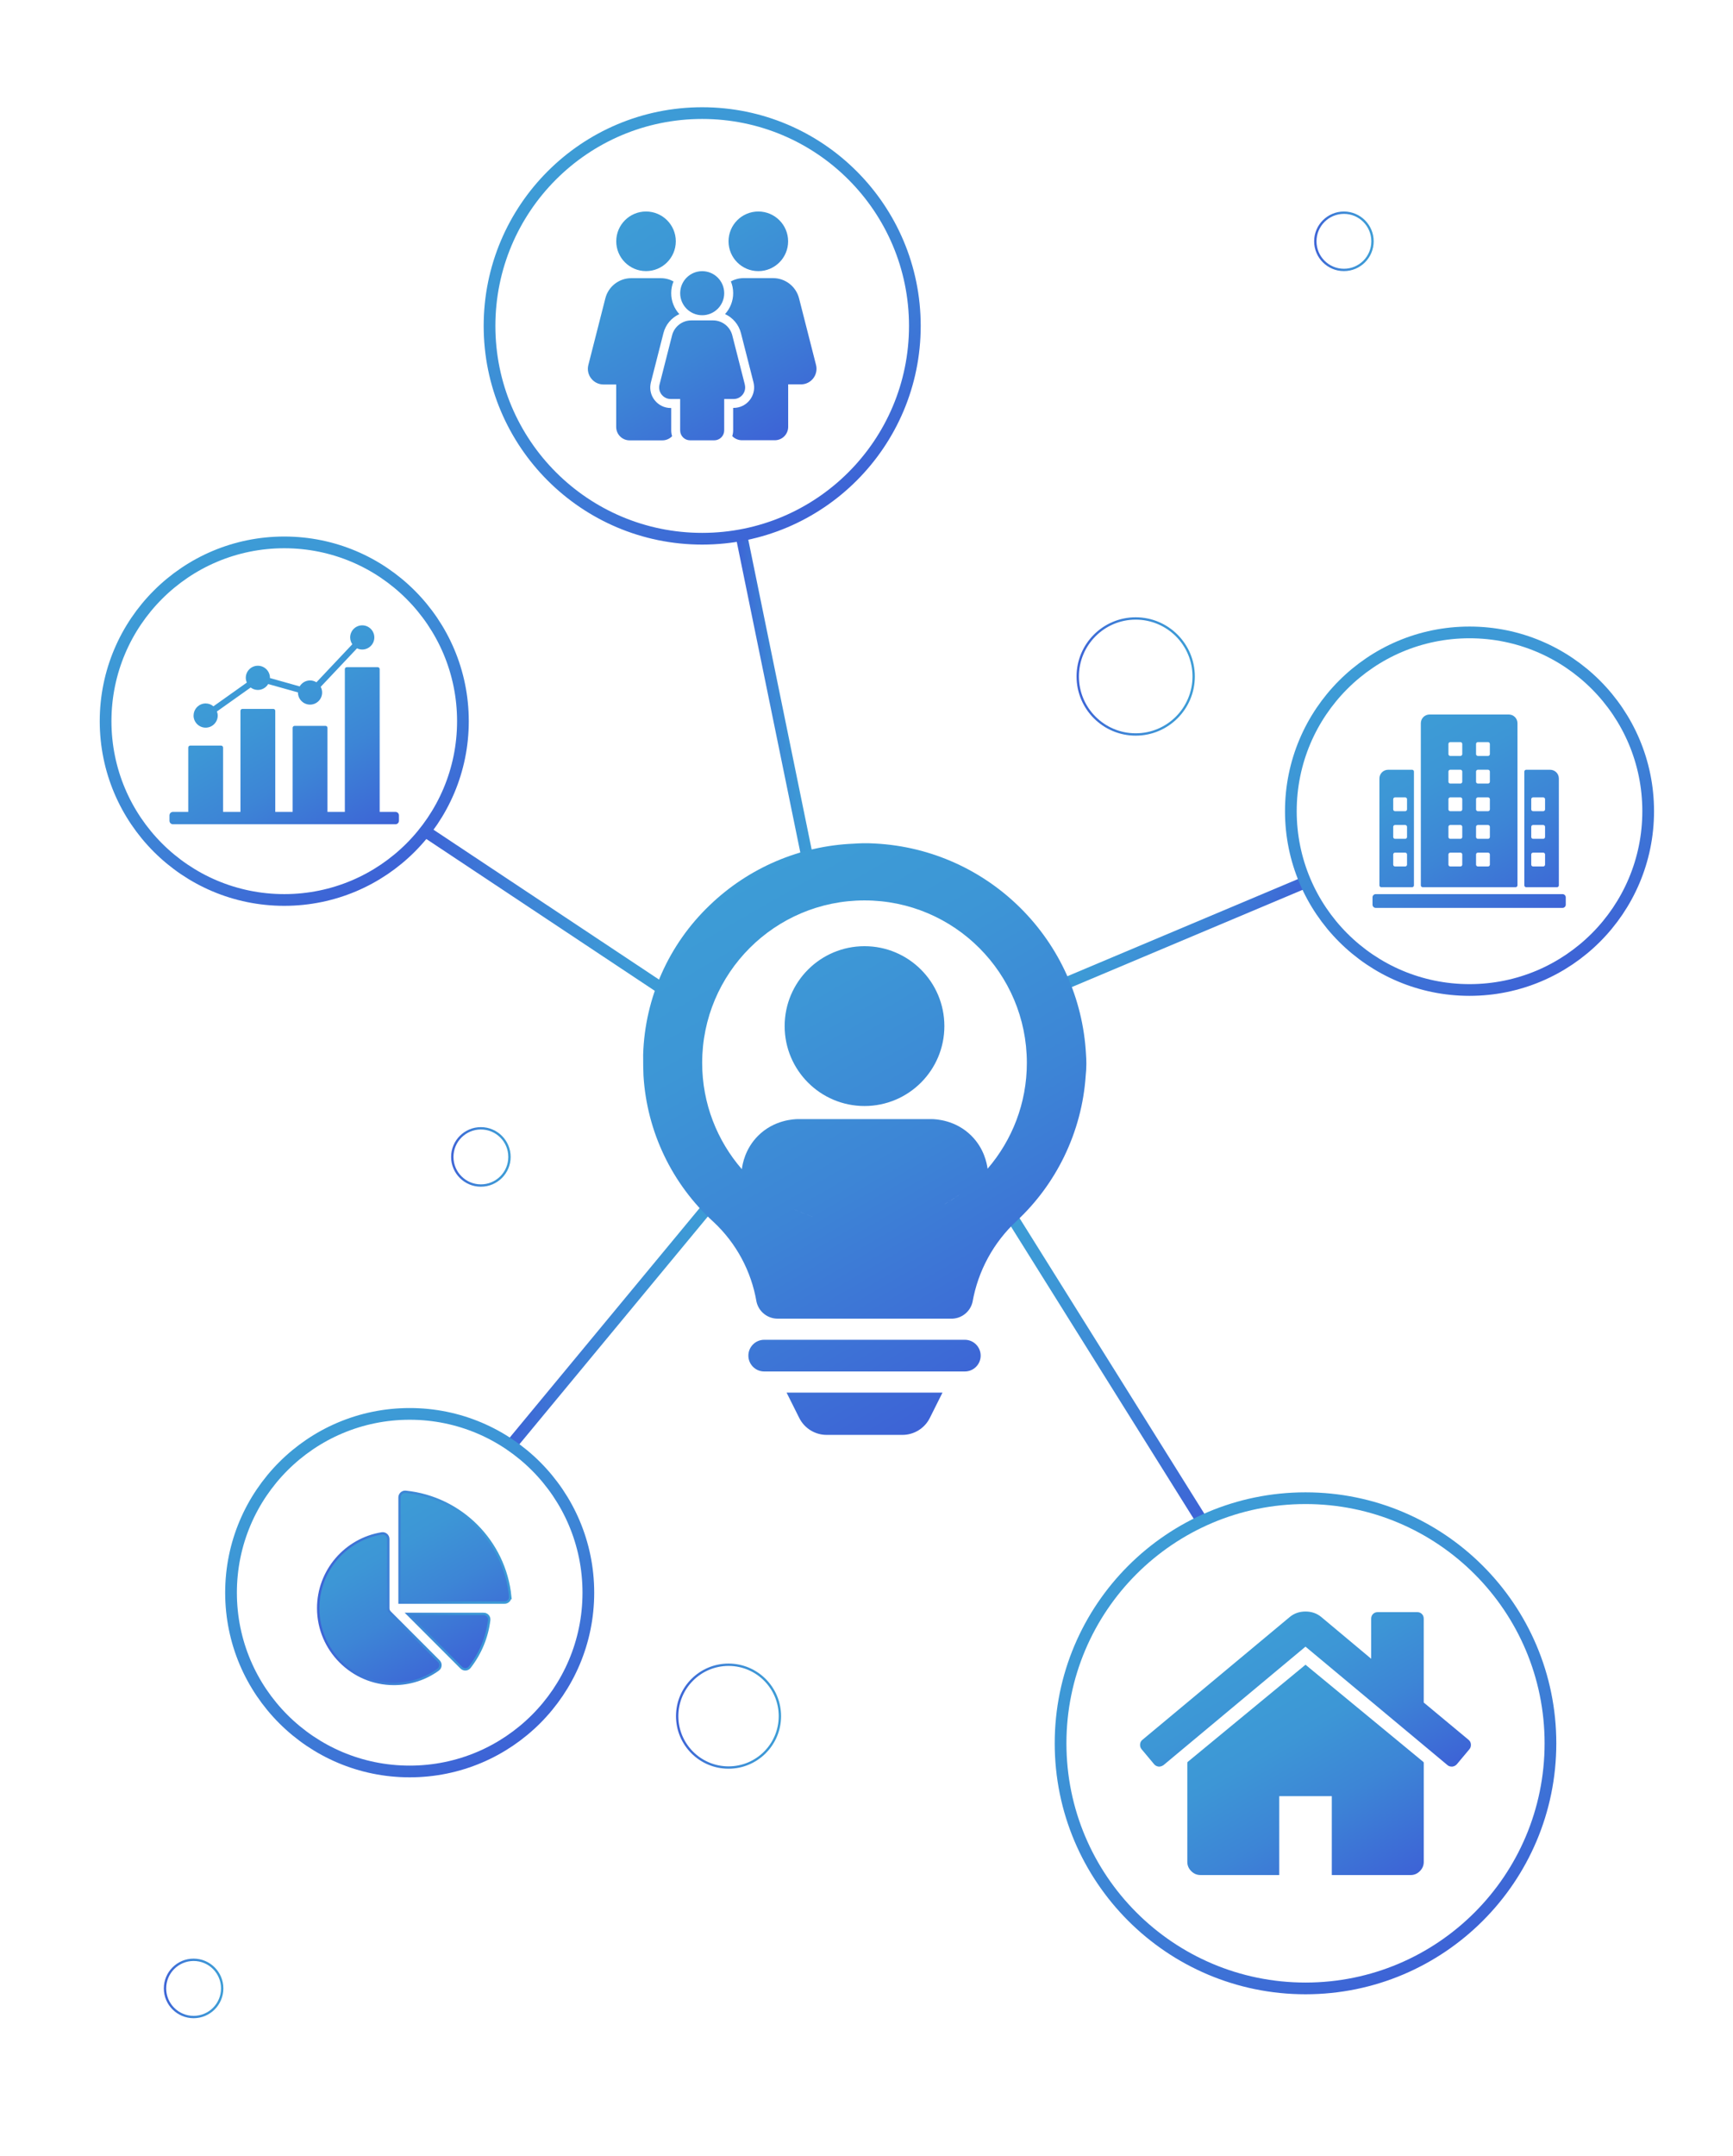 <?xml version="1.0" encoding="UTF-8"?>
<svg id="Layer_1" data-name="Layer 1" xmlns="http://www.w3.org/2000/svg" xmlns:xlink="http://www.w3.org/1999/xlink" viewBox="0 0 740 920">
  <defs>
    <style>
      .cls-1 {
        stroke: url(#Naamloos_verloop_108-23);
      }

      .cls-1, .cls-2, .cls-3, .cls-4, .cls-5, .cls-6, .cls-7, .cls-8, .cls-9, .cls-10, .cls-11, .cls-12, .cls-13, .cls-14, .cls-15, .cls-16 {
        stroke-miterlimit: 10;
      }

      .cls-1, .cls-2, .cls-3, .cls-4, .cls-5, .cls-6, .cls-7, .cls-8, .cls-9, .cls-10, .cls-12, .cls-13, .cls-14, .cls-15, .cls-16 {
        fill: none;
      }

      .cls-17 {
        fill: url(#Naamloos_verloop_108-14);
      }

      .cls-2 {
        stroke: url(#Naamloos_verloop_108-22);
      }

      .cls-3 {
        stroke: url(#Naamloos_verloop_108-20);
      }

      .cls-4 {
        stroke: url(#Naamloos_verloop_108-11);
      }

      .cls-4, .cls-5, .cls-7, .cls-8, .cls-10, .cls-12, .cls-13, .cls-14, .cls-15, .cls-16 {
        stroke-width: 5px;
      }

      .cls-18 {
        fill: url(#Naamloos_verloop_108-12);
      }

      .cls-5 {
        stroke: url(#Naamloos_verloop_108-2);
      }

      .cls-19 {
        fill: url(#Naamloos_verloop_108-15);
      }

      .cls-6 {
        stroke: url(#Naamloos_verloop_108-21);
      }

      .cls-7 {
        stroke: url(#Naamloos_verloop_108-18);
      }

      .cls-8 {
        stroke: url(#Naamloos_verloop_108);
      }

      .cls-9 {
        stroke: url(#Naamloos_verloop_108-19);
      }

      .cls-20 {
        fill: url(#Naamloos_verloop_108-6);
      }

      .cls-10 {
        stroke: url(#Naamloos_verloop_108-16);
      }

      .cls-11 {
        fill: url(#Naamloos_verloop_108-7);
        stroke: url(#Naamloos_verloop_108-8);
      }

      .cls-12 {
        stroke: url(#Naamloos_verloop_108-3);
      }

      .cls-13 {
        stroke: url(#Naamloos_verloop_108-5);
      }

      .cls-21 {
        fill: url(#Naamloos_verloop_108-17);
        fill-rule: evenodd;
      }

      .cls-22 {
        fill: url(#Naamloos_verloop_108-10);
      }

      .cls-14 {
        stroke: url(#Naamloos_verloop_108-9);
      }

      .cls-15 {
        stroke: url(#Naamloos_verloop_108-13);
      }

      .cls-16 {
        stroke: url(#Naamloos_verloop_108-4);
      }
    </style>
    <linearGradient id="Naamloos_verloop_108" data-name="Naamloos verloop 108" x1="314.12" y1="297.07" x2="347.15" y2="297.07" gradientUnits="userSpaceOnUse">
      <stop offset="0" stop-color="#3d63d6"/>
      <stop offset=".09" stop-color="#3d6ad6"/>
      <stop offset=".44" stop-color="#3d85d6"/>
      <stop offset=".76" stop-color="#3d96d6"/>
      <stop offset="1" stop-color="#3d9cd6"/>
    </linearGradient>
    <linearGradient id="Naamloos_verloop_108-2" data-name="Naamloos verloop 108" x1="536.75" y1="416.3" x2="474.39" y2="380.3" xlink:href="#Naamloos_verloop_108"/>
    <linearGradient id="Naamloos_verloop_108-3" data-name="Naamloos verloop 108" x1="180.14" y1="388.04" x2="283.45" y2="388.04" xlink:href="#Naamloos_verloop_108"/>
    <linearGradient id="Naamloos_verloop_108-4" data-name="Naamloos verloop 108" x1="216.23" y1="566.05" x2="303.99" y2="566.05" xlink:href="#Naamloos_verloop_108"/>
    <linearGradient id="Naamloos_verloop_108-5" data-name="Naamloos verloop 108" x1="510.99" y1="650.48" x2="434.82" y2="518.55" xlink:href="#Naamloos_verloop_108"/>
    <linearGradient id="Naamloos_verloop_108-6" data-name="Naamloos verloop 108" x1="437.5" y1="584.18" x2="316.81" y2="375.13" xlink:href="#Naamloos_verloop_108"/>
    <linearGradient id="Naamloos_verloop_108-7" data-name="Naamloos verloop 108" x1="194.91" y1="714.88" x2="155.35" y2="646.37" xlink:href="#Naamloos_verloop_108"/>
    <linearGradient id="Naamloos_verloop_108-8" data-name="Naamloos verloop 108" x1="135.37" y1="677.55" x2="218.39" y2="677.55" xlink:href="#Naamloos_verloop_108"/>
    <linearGradient id="Naamloos_verloop_108-9" data-name="Naamloos verloop 108" x1="214.34" y1="747.84" x2="135.54" y2="611.35" xlink:href="#Naamloos_verloop_108"/>
    <linearGradient id="Naamloos_verloop_108-10" data-name="Naamloos verloop 108" x1="648.68" y1="398.32" x2="598.4" y2="311.24" xlink:href="#Naamloos_verloop_108"/>
    <linearGradient id="Naamloos_verloop_108-11" data-name="Naamloos verloop 108" x1="666.89" y1="414.38" x2="588.08" y2="277.9" xlink:href="#Naamloos_verloop_108"/>
    <linearGradient id="Naamloos_verloop_108-12" data-name="Naamloos verloop 108" x1="327.98" y1="190.4" x2="270.73" y2="91.24" xlink:href="#Naamloos_verloop_108"/>
    <linearGradient id="Naamloos_verloop_108-13" data-name="Naamloos verloop 108" x1="346.5" y1="219.89" x2="253.17" y2="58.24" xlink:href="#Naamloos_verloop_108"/>
    <linearGradient id="Naamloos_verloop_108-14" data-name="Naamloos verloop 108" x1="580.35" y1="813.64" x2="529.9" y2="726.26" xlink:href="#Naamloos_verloop_108"/>
    <linearGradient id="Naamloos_verloop_108-15" data-name="Naamloos verloop 108" x1="581.38" y1="776.5" x2="536.18" y2="698.22" xlink:href="#Naamloos_verloop_108"/>
    <linearGradient id="Naamloos_verloop_108-16" data-name="Naamloos verloop 108" x1="611.01" y1="836.62" x2="503.91" y2="651.11" xlink:href="#Naamloos_verloop_108"/>
    <linearGradient id="Naamloos_verloop_108-17" data-name="Naamloos verloop 108" x1="147.2" y1="364.45" x2="102.78" y2="287.5" xlink:href="#Naamloos_verloop_108"/>
    <linearGradient id="Naamloos_verloop_108-18" data-name="Naamloos verloop 108" x1="160.78" y1="375.97" x2="81.98" y2="239.48" xlink:href="#Naamloos_verloop_108"/>
    <linearGradient id="Naamloos_verloop_108-19" data-name="Naamloos verloop 108" x1="459.69" y1="288.65" x2="510.2" y2="288.65" xlink:href="#Naamloos_verloop_108"/>
    <linearGradient id="Naamloos_verloop_108-20" data-name="Naamloos verloop 108" x1="192.64" y1="493.66" x2="218.05" y2="493.66" xlink:href="#Naamloos_verloop_108"/>
    <linearGradient id="Naamloos_verloop_108-21" data-name="Naamloos verloop 108" x1="561.15" y1="102.97" x2="586.57" y2="102.97" xlink:href="#Naamloos_verloop_108"/>
    <linearGradient id="Naamloos_verloop_108-22" data-name="Naamloos verloop 108" x1="69.96" y1="848.46" x2="95.38" y2="848.46" xlink:href="#Naamloos_verloop_108"/>
    <linearGradient id="Naamloos_verloop_108-23" data-name="Naamloos verloop 108" x1="288.66" y1="732.28" x2="333.52" y2="732.28" xlink:href="#Naamloos_verloop_108"/>
  </defs>
  <path class="cls-8" d="M316.57,228.34c9.38,45.82,18.76,91.65,28.14,137.47"/>
  <path class="cls-5" d="M557.46,376.45l-103.78,43.7"/>
  <path class="cls-12" d="M181.53,354.66c33.51,22.26,67.03,44.51,100.54,66.77"/>
  <path class="cls-16" d="M218.16,616.73c27.97-33.78,55.94-67.56,83.91-101.34"/>
  <path class="cls-13" d="M513.28,649.05c-26.92-43.02-53.83-86.05-80.75-129.07"/>
  <path class="cls-20" d="M335.87,594.24h66.57l-5.38,10.76c-2.21,4.47-6.78,7.29-11.77,7.27h-32.26c-4.99.02-9.55-2.8-11.77-7.27l-5.38-10.76ZM411.99,571.69h-85.67c-3.74,0-6.76,3.03-6.76,6.76s3.03,6.76,6.76,6.76h85.67c3.74,0,6.76-3.03,6.76-6.76s-3.03-6.76-6.76-6.76ZM463.88,453.99c0,1.8-.12,3.47-.28,4.99-.81,12.05-3.96,23.7-9.13,34.38,0,.02,0,.03-.01.05h-.01c-4.97,10.25-11.8,19.6-20.27,27.51-9.92,9.18-16.56,21.36-18.91,34.67-1.01,4.25-4.86,7.21-9.22,7.09h-1.22s-72.69,0-72.69,0h0c-4.35.03-8.16-2.96-9.11-7.22-2.22-13.06-8.66-25.03-18.35-34.06-17.73-16.11-28.46-38.51-29.91-62.42-.06-1.37-.1-2.77-.12-4.2-.03-1.64-.04-3.25-.02-4.82.73-24.11,10.91-46.96,28.35-63.63,16.63-16.05,38.58-25.42,61.67-26.34,1.16-.09,2.36-.14,3.62-.17,1.91-.04,3.71,0,5.39.11,48.63,2.56,87.49,41.4,90.07,90.03.1,1.25.15,2.6.15,4.03ZM327.99,509.29c-.17-.13-.34-.25-.51-.38.17.13.34.25.51.38ZM330.87,511.31c-.33-.22-.65-.44-.97-.66.32.22.64.44.97.66ZM333.56,513.01c-.21-.13-.42-.25-.62-.37.2.13.41.25.62.37ZM336.93,514.89c-.51-.26-.98-.52-1.44-.78.48.27.96.52,1.44.78ZM347.45,519.36c-4.1-1.36-7.6-2.94-10.42-4.41,3.32,1.74,6.8,3.22,10.42,4.41ZM349.63,520.04c-.69-.21-1.38-.41-2.04-.63.67.22,1.35.43,2.04.63ZM352.3,520.77c-.49-.12-.96-.25-1.44-.38.48.13.95.26,1.44.38ZM389.9,519.68c-.07.02-.14.05-.22.07.07-.02.14-.05.22-.07ZM393.07,518.6c-.1.04-.19.07-.29.1.1-.03.19-.07.29-.1ZM411.62,508.29c-3.98,3.06-7.74,5.3-10.76,6.87,3.8-1.96,7.4-4.26,10.76-6.87ZM396.19,517.37s-.08.03-.13.05c.04-.02.08-.04.13-.05ZM400.13,515.53c-.48.24-.95.47-1.38.68.46-.22.92-.45,1.38-.68ZM413.39,506.89c-.21.17-.42.34-.64.51.21-.17.43-.34.64-.51ZM438.47,453.53c0-38.28-31.03-69.32-69.32-69.32s-69.32,31.03-69.32,69.32c0,17.36,6.4,33.21,16.94,45.37.27-2.18,1.39-8.7,6.9-14.23,6.81-6.83,15.32-7.13,17.11-7.15h56.94c1.79.02,10.3.32,17.11,7.15,5.4,5.41,6.57,11.76,6.87,14.03,10.44-12.13,16.77-27.91,16.77-45.17ZM369.15,403.74c-18.83,0-34.1,15.27-34.1,34.1s15.27,34.1,34.1,34.1,34.1-15.27,34.1-34.1-15.27-34.1-34.1-34.1Z"/>
  <g>
    <path class="cls-11" d="M206.51,688.64h-32.51l22.98,22.98c1.02,1.02,2.7.93,3.58-.21,4.56-5.84,7.43-12.75,8.33-20.1.18-1.43-.95-2.68-2.39-2.68ZM166.5,687.93c-.45-.45-.7-1.06-.7-1.7v-29.54c0-1.47-1.31-2.61-2.77-2.38-15.41,2.49-27.21,15.9-27.16,32.01.05,17.72,14.52,32.18,32.24,32.23,6.91.02,13.5-2.12,18.99-6.1,1.19-.86,1.32-2.6.28-3.64l-20.89-20.89ZM217.88,681.19c-2.38-23.51-21.12-42.25-44.63-44.63-1.42-.14-2.65.98-2.65,2.4v44.87h44.87c1.42,0,2.55-1.23,2.4-2.65h0Z"/>
    <circle class="cls-14" cx="174.94" cy="679.6" r="76.29"/>
  </g>
  <g>
    <g id="_97_Office_Building_Block_Apartment_Buildings_Hotel_Offices" data-name=" 97 Office Building Block Apartment Buildings Hotel Offices">
      <path class="cls-22" d="M592.74,328.46c-2.06,0-3.72,1.67-3.72,3.72v45.61c0,.43.35.78.78.78h13.18c.43,0,.78-.35.78-.78v-48.55c0-.43-.35-.78-.78-.78h-10.24ZM600.03,369.72h-4.34c-.43,0-.78-.35-.78-.78v-4.34c0-.43.35-.78.78-.78h4.34c.43,0,.78.35.78.78v4.34c0,.43-.35.78-.78.78ZM600.03,357.93h-4.34c-.43,0-.78-.35-.78-.78v-4.34c0-.43.35-.78.78-.78h4.34c.43,0,.78.35.78.78v4.34c0,.43-.35.78-.78.78ZM600.03,346.14h-4.34c-.43,0-.78-.35-.78-.78v-4.34c0-.43.35-.78.78-.78h4.34c.43,0,.78.35.78.78v4.34c0,.43-.35.78-.78.78ZM661.92,328.46h-10.24c-.43,0-.78.35-.78.78v48.55c0,.43.35.78.78.78h13.18c.43,0,.78-.35.78-.78v-45.61c0-2.06-1.67-3.72-3.72-3.72ZM658.97,369.72h-4.34c-.43,0-.78-.35-.78-.78v-4.34c0-.43.35-.78.78-.78h4.34c.43,0,.78.35.78.78v4.34c0,.43-.35.78-.78.78ZM658.97,357.93h-4.34c-.43,0-.78-.35-.78-.78v-4.34c0-.43.35-.78.78-.78h4.34c.43,0,.78.35.78.78v4.34c0,.43-.35.78-.78.78ZM658.97,346.14h-4.34c-.43,0-.78-.35-.78-.78v-4.34c0-.43.35-.78.78-.78h4.34c.43,0,.78.35.78.78v4.34c0,.43-.35.78-.78.78ZM644.24,304.88h-33.82c-2.06,0-3.72,1.67-3.72,3.72v69.18c0,.43.35.78.78.78h39.71c.43,0,.78-.35.78-.78v-69.18c0-2.06-1.67-3.72-3.72-3.72ZM623.61,369.72h-4.34c-.43,0-.78-.35-.78-.78v-4.34c0-.43.35-.78.78-.78h4.34c.43,0,.78.35.78.78v4.34c0,.43-.35.78-.78.78ZM623.61,357.93h-4.34c-.43,0-.78-.35-.78-.78v-4.34c0-.43.35-.78.78-.78h4.34c.43,0,.78.35.78.78v4.34c0,.43-.35.78-.78.78ZM623.61,346.14h-4.34c-.43,0-.78-.35-.78-.78v-4.34c0-.43.35-.78.78-.78h4.34c.43,0,.78.35.78.78v4.34c0,.43-.35.78-.78.78ZM623.61,334.35h-4.34c-.43,0-.78-.35-.78-.78v-4.34c0-.43.35-.78.78-.78h4.34c.43,0,.78.35.78.78v4.34c0,.43-.35.78-.78.78ZM623.61,322.56h-4.34c-.43,0-.78-.35-.78-.78v-4.34c0-.43.35-.78.78-.78h4.34c.43,0,.78.35.78.78v4.34c0,.43-.35.78-.78.78ZM635.4,369.72h-4.34c-.43,0-.78-.35-.78-.78v-4.34c0-.43.35-.78.78-.78h4.34c.43,0,.78.35.78.78v4.34c0,.43-.35.78-.78.78ZM635.4,357.93h-4.34c-.43,0-.78-.35-.78-.78v-4.34c0-.43.35-.78.78-.78h4.34c.43,0,.78.35.78.78v4.34c0,.43-.35.78-.78.78ZM635.4,346.14h-4.34c-.43,0-.78-.35-.78-.78v-4.34c0-.43.35-.78.78-.78h4.34c.43,0,.78.35.78.78v4.34c0,.43-.35.78-.78.78ZM635.4,334.35h-4.34c-.43,0-.78-.35-.78-.78v-4.34c0-.43.35-.78.78-.78h4.34c.43,0,.78.35.78.78v4.34c0,.43-.35.78-.78.78ZM635.4,322.56h-4.34c-.43,0-.78-.35-.78-.78v-4.34c0-.43.35-.78.78-.78h4.34c.43,0,.78.35.78.78v4.34c0,.43-.35.78-.78.78ZM667.21,387.4h-79.76c-.76,0-1.38-.62-1.38-1.38v-3.12c0-.76.62-1.38,1.38-1.38h79.76c.76,0,1.38.62,1.38,1.38v3.12c0,.76-.62,1.38-1.38,1.38Z"/>
    </g>
    <circle class="cls-4" cx="627.49" cy="346.14" r="76.29"/>
  </g>
  <g>
    <path class="cls-18" d="M323.81,90.25c7.02,0,12.72,5.69,12.72,12.72s-5.69,12.72-12.72,12.72-12.72-5.69-12.72-12.72,5.69-12.72,12.72-12.72ZM318.05,164.1l-5.36-21.01c-.95-3.74-4.33-6.37-8.2-6.37h-9.31c-3.87,0-7.25,2.63-8.2,6.37l-5.36,21.01c-.8,3.13,1.56,6.16,4.79,6.16h4.02v13.39c0,2.33,1.89,4.23,4.23,4.23h10.35c2.33,0,4.23-1.89,4.23-4.23v-13.39h4.02c3.2,0,5.57-3.03,4.77-6.16ZM299.84,115.71c5.19,0,9.4,4.21,9.4,9.4s-4.21,9.4-9.4,9.4-9.4-4.21-9.4-9.4,4.21-9.4,9.4-9.4ZM348.45,155.73l-7.25-28.43c-1.3-5.07-5.85-8.62-11.08-8.62h-12.59c-1.96,0-3.81.5-5.45,1.39.65,1.54.99,3.24.99,5.03,0,3.43-1.32,6.56-3.47,8.92,3.3,1.51,5.85,4.44,6.79,8.12l4.16,16.3,1.2,4.71c.08.29.13.59.17.88.36,2.36-.27,4.73-1.75,6.64-1.66,2.15-4.2,3.38-6.9,3.38h-.21v9.57c0,.86-.13,1.68-.38,2.46,1.03,1.09,2.52,1.77,4.14,1.77h14.02c3.17,0,5.72-2.56,5.72-5.72v-18.12h5.43c4.35.02,7.53-4.08,6.46-8.3h0ZM277.93,163.17l1.2-4.71,4.16-16.3c.93-3.7,3.49-6.62,6.79-8.12-2.15-2.35-3.47-5.49-3.47-8.92,0-1.77.34-3.47.99-5.03-1.64-.9-3.49-1.39-5.45-1.39h-12.59c-5.23,0-9.8,3.55-11.08,8.62l-7.25,28.43c-1.07,4.21,2.12,8.31,6.46,8.31h5.43v18.12c0,3.17,2.56,5.72,5.72,5.72h14.02c1.62,0,3.09-.69,4.14-1.77-.25-.78-.38-1.6-.38-2.46v-9.57h-.21c-2.73,0-5.24-1.24-6.9-3.38-1.49-1.91-2.1-4.29-1.75-6.64.04-.31.1-.61.17-.9h0ZM263.14,102.94c.01-7.02,5.72-12.71,12.74-12.69s12.71,5.72,12.69,12.74c-.01,7.02-5.72,12.71-12.74,12.69-7.02-.01-12.71-5.72-12.69-12.74Z"/>
    <circle class="cls-15" cx="299.84" cy="139.07" r="90.81"/>
  </g>
  <g>
    <g>
      <path class="cls-17" d="M557.46,710.34l-50.39,41.54c0,.06-.01.14-.04.26-.03.12-.04.2-.04.26v42.07c0,1.52.56,2.84,1.67,3.94,1.11,1.11,2.42,1.67,3.94,1.67h33.65v-33.65h22.44v33.66h33.65c1.52,0,2.84-.56,3.94-1.67,1.11-1.11,1.67-2.42,1.67-3.94v-42.07c0-.23-.03-.41-.09-.52l-50.39-41.54Z"/>
      <path class="cls-19" d="M627.13,742.42l-19.19-15.95v-35.76c0-.82-.26-1.49-.79-2.02-.52-.53-1.2-.79-2.01-.79h-16.83c-.82,0-1.49.26-2.02.79-.53.53-.79,1.2-.79,2.02v17.09l-21.38-17.88c-1.87-1.52-4.09-2.28-6.66-2.28s-4.79.76-6.66,2.28l-63.02,52.5c-.58.47-.9,1.09-.96,1.88-.06.79.14,1.48.61,2.06l5.43,6.49c.47.53,1.08.85,1.84.96.7.06,1.4-.15,2.1-.61l60.65-50.57,60.65,50.57c.47.41,1.08.61,1.84.61h.26c.76-.12,1.37-.44,1.84-.96l5.43-6.48c.47-.59.67-1.27.61-2.06-.06-.79-.38-1.41-.96-1.88Z"/>
    </g>
    <circle class="cls-10" cx="557.46" cy="743.87" r="104.59"/>
  </g>
  <g>
    <path class="cls-21" d="M82.67,305.32c0-2.85,2.32-5.16,5.16-5.16,1.26,0,2.41.47,3.3,1.23l14.27-10.13c-.27-.63-.45-1.31-.45-2.03,0-2.85,2.32-5.16,5.16-5.16s5.16,2.32,5.16,5.16c0,.03,0,.06,0,.09l12.69,3.57c.9-1.52,2.55-2.55,4.44-2.55,1,0,1.93.3,2.72.79l15.32-16.23c-.57-.83-.92-1.83-.92-2.91,0-2.85,2.32-5.16,5.16-5.16s5.16,2.32,5.16,5.16-2.32,5.16-5.16,5.16c-.8,0-1.55-.18-2.23-.51l-15.51,16.43c.39.73.61,1.55.61,2.43,0,2.85-2.32,5.16-5.16,5.16s-5.16-2.32-5.16-5.16c0-.02,0-.03,0-.05l-12.71-3.57c-.9,1.5-2.54,2.52-4.42,2.52-1.15,0-2.21-.39-3.07-1.04l-14.4,10.22c.2.55.34,1.13.34,1.75,0,2.85-2.32,5.16-5.16,5.16s-5.16-2.32-5.16-5.16ZM168.89,346.44h-6.77v-60.93c0-.46-.37-.83-.84-.83h-13.19c-.46,0-.84.37-.84.83v60.93h-7.42v-35.88c0-.46-.37-.83-.84-.83h-13.19c-.46,0-.84.37-.84.83v35.88h-7.42v-43.12c0-.46-.37-.83-.84-.83h-13.19c-.46,0-.84.37-.84.83v43.12h-7.42v-27.45c0-.46-.37-.84-.84-.84h-13.19c-.46,0-.84.37-.84.84v27.45h-6.54c-.82,0-1.48.66-1.48,1.48v2.31c0,.82.66,1.48,1.48,1.48h95.03c.82,0,1.48-.66,1.48-1.48v-2.31c0-.82-.66-1.48-1.48-1.48Z"/>
    <circle class="cls-7" cx="121.38" cy="307.73" r="76.29"/>
  </g>
  <circle class="cls-9" cx="484.95" cy="288.65" r="24.75"/>
  <circle class="cls-3" cx="205.34" cy="493.66" r="12.21"/>
  <circle class="cls-6" cx="573.86" cy="102.97" r="12.21"/>
  <circle class="cls-2" cx="82.67" cy="848.46" r="12.21"/>
  <circle class="cls-1" cx="311.09" cy="732.28" r="21.93"/>
</svg>